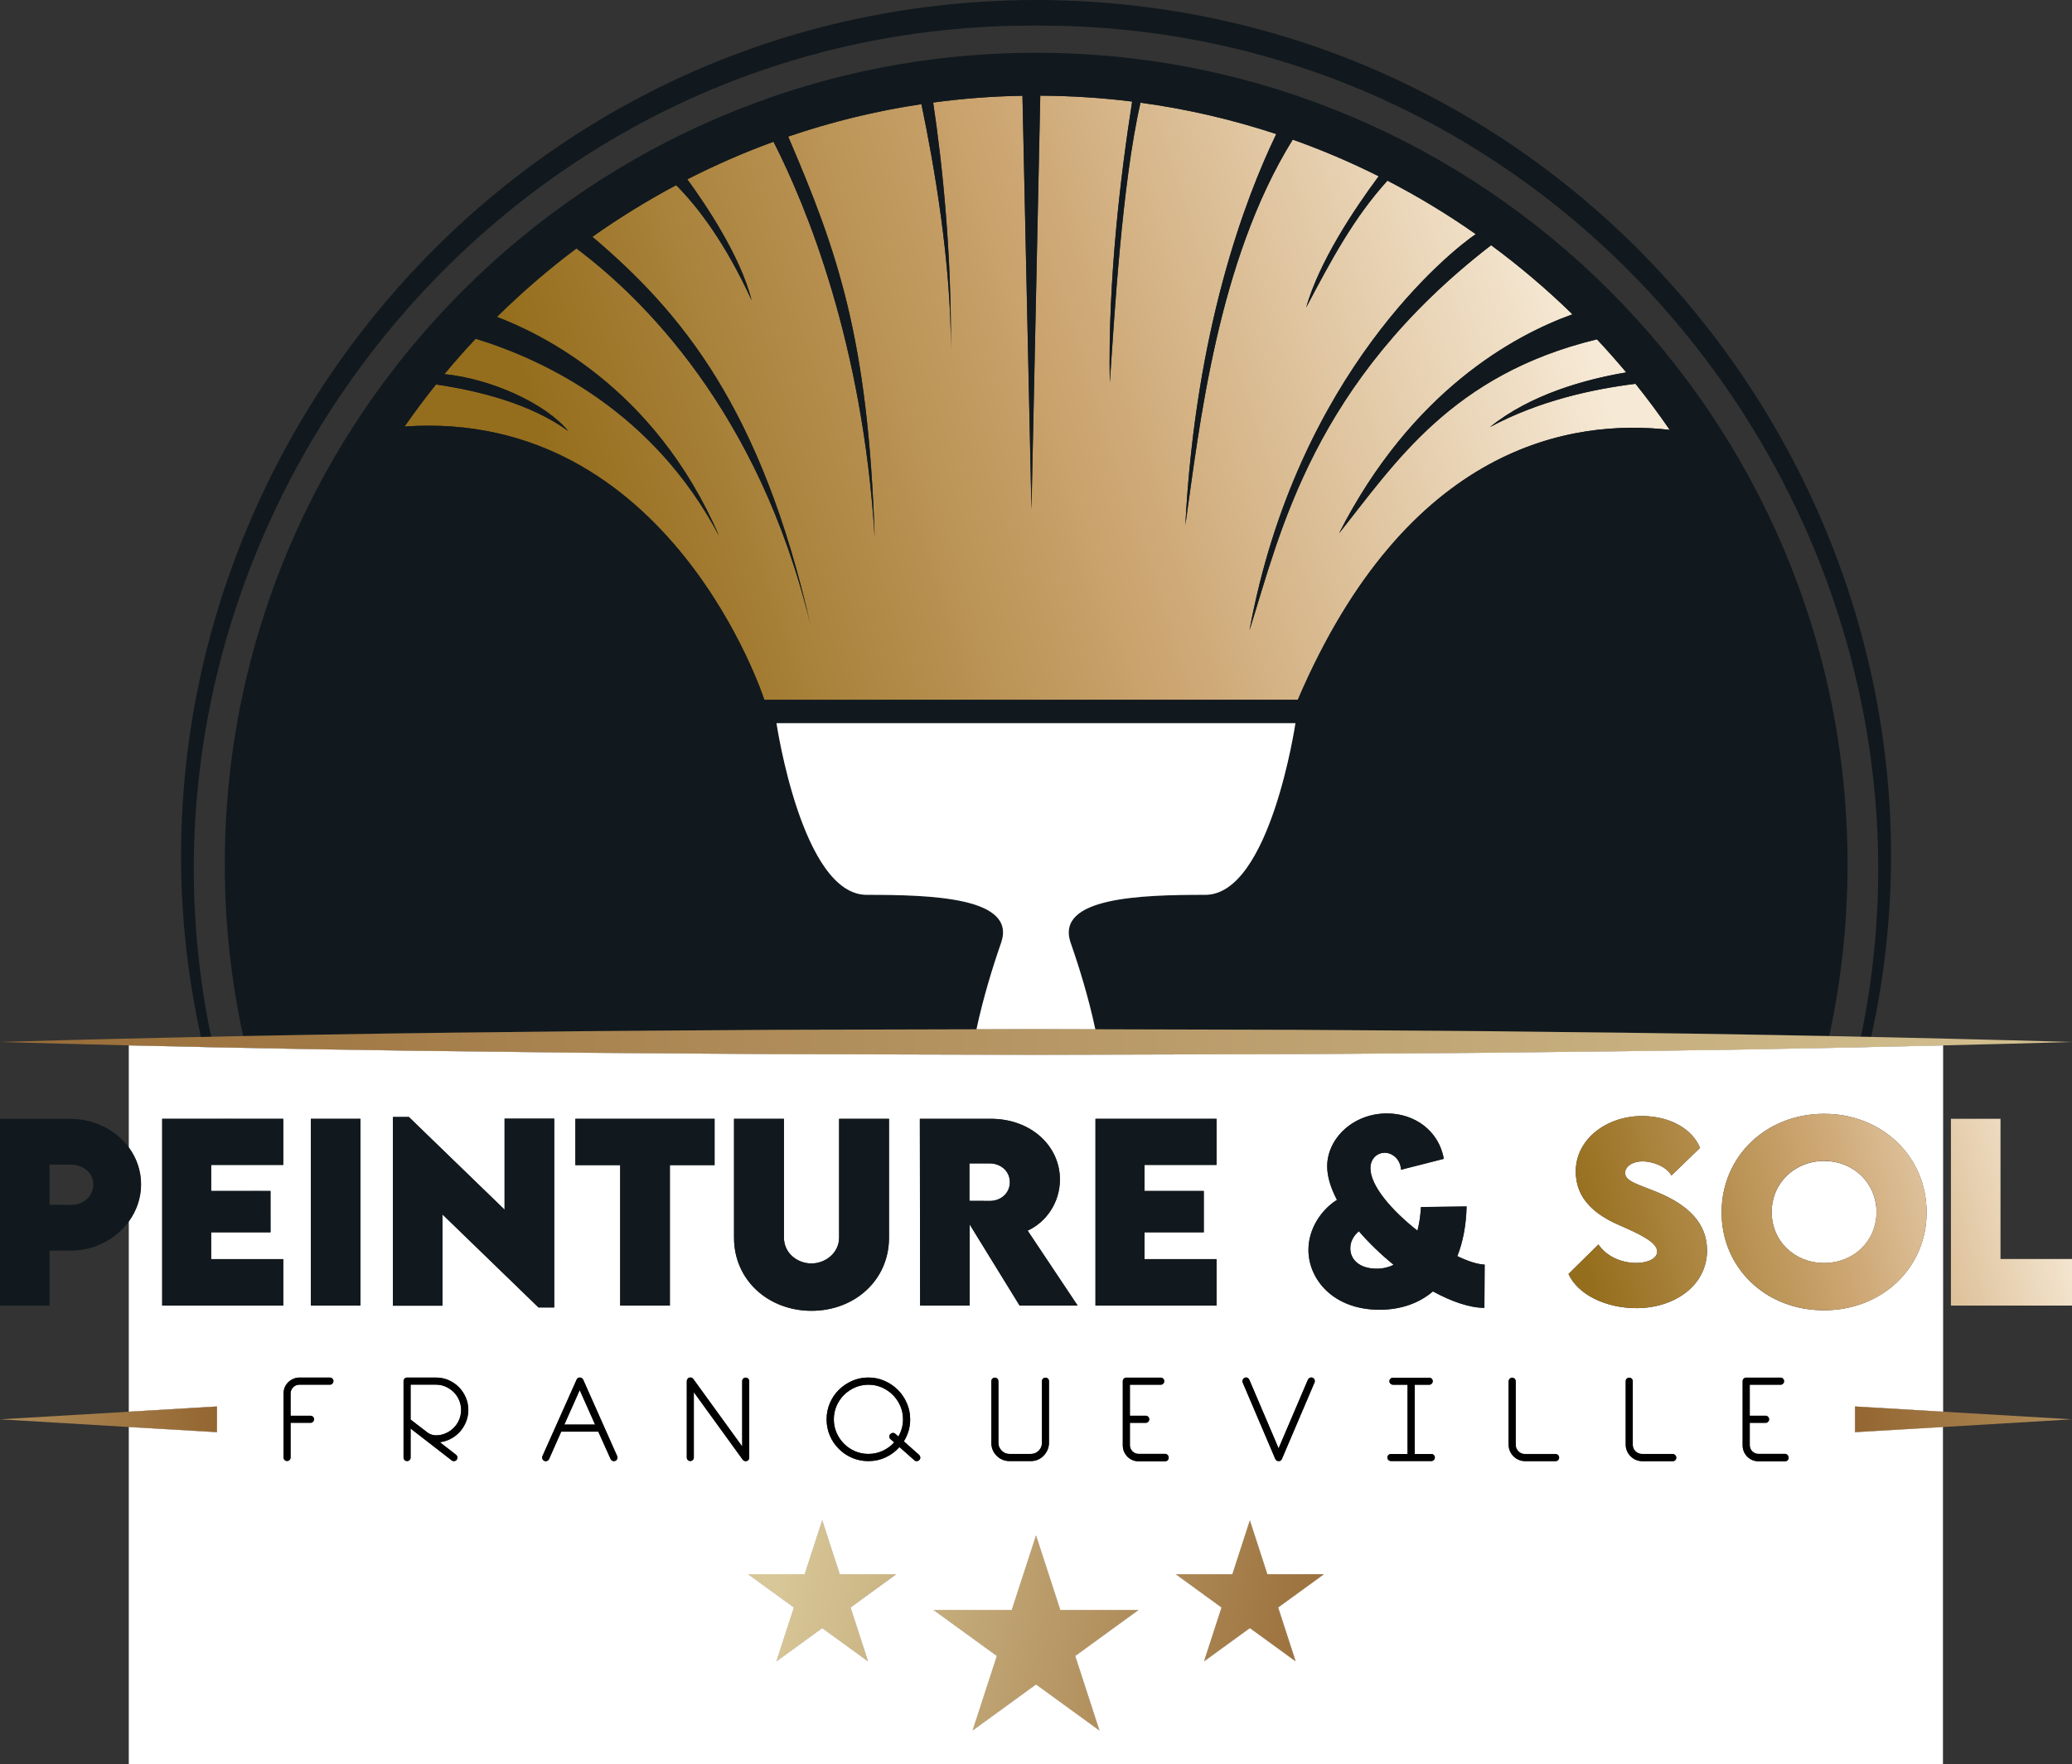 <svg xmlns="http://www.w3.org/2000/svg" xmlns:xlink="http://www.w3.org/1999/xlink" id="Calque_1" x="0px" y="0px" viewBox="0 0 241.97 205.98" style="enable-background:new 0 0 241.97 205.98;" xml:space="preserve"><rect x="0" y="0" width="241.97" height="205.98" fill="#333333" stroke="none"/><style type="text/css">	.st0{fill:#11191E;}	.st1{fill:none;}	.st2{fill:url(#SVGID_1_);}	.st3{fill:#FFFFFF;}	.st4{fill:url(#SVGID_00000008839024723634302830000015614845471491329420_);}	.st5{fill:url(#SVGID_00000171712752470102338110000010499085280624968589_);}	.st6{fill:url(#SVGID_00000142895890931203754890000001358956270081681331_);}	.st7{fill:url(#SVGID_00000109738814864466589520000013931936877773061505_);}	.st8{fill:url(#SVGID_00000078028834432397040540000014142117166060233396_);}	.st9{fill:url(#SVGID_00000009561327178951057620000013658262190216790914_);}	.st10{fill:url(#SVGID_00000111913616985165292200000018097316065930164638_);}	.st11{fill:url(#SVGID_00000041983223975776419760000008230786926386717856_);}	.st12{fill:url(#SVGID_00000018220341476210718020000000563775191462419390_);}</style><g>	<path class="st0" d="M120.99,199.54c-39.32,0.55-76.96-24.64-91.93-60.94C1.37,72.94,49.74,0.11,120.99,0   c71.25,0.09,119.63,72.95,91.93,138.6C197.95,174.9,160.3,200.1,120.99,199.54L120.99,199.54z M120.99,199.54   c39.13,0.33,76.75-24.85,91.06-61.3C238.3,74.04,190.37,2.69,120.99,2.99C51.6,2.67,3.66,74.04,29.93,138.23   C44.23,174.68,81.86,199.87,120.99,199.54L120.99,199.54z"></path>	<g>		<path class="st1" d="M8.24,135.98H5.79v4.69l2.45,0.01c1.56,0.01,2.65-1.04,2.65-2.38C10.89,136.98,9.78,135.98,8.24,135.98z"></path>		<path class="st0" d="M191,44.81c-4.96,0.62-11.2,1.95-16.99,5.05c4.72-3.81,11.13-5.57,15.91-6.38c-1.1-1.32-2.24-2.61-3.42-3.86    c-17.01,4.11-23.66,14.57-30.12,22.65c8.48-16.62,20.42-23.11,27.26-25.57c-2.97-2.9-6.15-5.6-9.5-8.07    c-20.84,16.09-24.6,33.52-28.22,44.97c5.58-30.18,23.68-44.4,26.37-46.22c0.02-0.01,0.04-0.03,0.06-0.04    c-3.29-2.3-6.74-4.39-10.32-6.25c-3.97,4.39-6.52,9.2-9.49,14.81c1.52-5.31,5.51-11.34,8.47-15.32    c-3.24-1.62-6.59-3.05-10.04-4.28c-8.81,14.19-10.91,33.57-12.54,45.02c1.18-22.75,6.96-38.07,10.62-45.67    c-5.1-1.68-10.4-2.92-15.86-3.66c-2.18,9.58-3.06,25.25-3.58,32.66c-0.25-11.97,1.32-24.6,2.61-32.79    c-3.52-0.44-7.1-0.67-10.73-0.69l-1.03,48.3l-1.05-48.29c-3.53,0.06-7.01,0.33-10.43,0.79c1.08,7.2,2.15,17.45,2.07,28.77    c0.02-10.15-1.97-21.55-3.44-28.58c-5.35,0.8-10.56,2.08-15.56,3.79c5.81,13.52,9.34,23.64,10.1,46.78    c-1.39-22.66-7.95-38.58-11.81-46.18c-3.46,1.26-6.82,2.73-10.07,4.39c2.13,2.91,6.18,8.9,7.51,14.12    c-3.04-6.62-6.19-10.81-8.81-13.44c-3.39,1.81-6.66,3.82-9.78,6.03c10.4,8.82,19.71,20.01,25.47,45.34    c-6.04-25.11-19.87-38.4-27.34-43.98c-3.27,2.45-6.37,5.12-9.28,7.99c4.8,1.85,18.35,8.04,25.92,25.55    c-7.58-14.32-20.04-20.42-28.41-23c-1.26,1.34-2.48,2.72-3.65,4.13c5.51,0.56,11.8,3.43,14.44,6.63    c-4.33-3.14-10.3-4.67-15.42-5.42c-1.28,1.59-2.5,3.23-3.67,4.91c31.04-2.16,42.01,31.91,42.01,31.91h62.3    c12.79-29.87,32.1-32.82,43.44-31.52C193.73,48.35,192.39,46.55,191,44.81z"></path>		<linearGradient id="SVGID_1_" gradientUnits="userSpaceOnUse" x1="68.2" y1="66.128" x2="181.975" y2="29.388">			<stop offset="0" style="stop-color:#956E1D"></stop>			<stop offset="0.511" style="stop-color:#CCA571"></stop>			<stop offset="1" style="stop-color:#F6E9D5"></stop>		</linearGradient>		<path class="st2" d="M191,44.81c-4.96,0.62-11.2,1.95-16.99,5.05c4.72-3.81,11.13-5.57,15.91-6.38c-1.1-1.32-2.24-2.61-3.42-3.86    c-17.01,4.11-23.66,14.57-30.12,22.65c8.48-16.62,20.42-23.11,27.26-25.57c-2.97-2.9-6.15-5.6-9.5-8.07    c-20.84,16.09-24.6,33.52-28.22,44.97c5.58-30.18,23.68-44.4,26.37-46.22c0.02-0.01,0.04-0.03,0.06-0.04    c-3.29-2.3-6.74-4.39-10.32-6.25c-3.97,4.39-6.52,9.2-9.49,14.81c1.52-5.31,5.51-11.34,8.47-15.32    c-3.24-1.62-6.59-3.05-10.04-4.28c-8.81,14.19-10.91,33.57-12.54,45.02c1.18-22.75,6.96-38.07,10.62-45.67    c-5.1-1.68-10.4-2.92-15.86-3.66c-2.18,9.58-3.06,25.25-3.58,32.66c-0.25-11.97,1.32-24.6,2.61-32.79    c-3.52-0.44-7.1-0.67-10.73-0.69l-1.03,48.3l-1.05-48.29c-3.53,0.06-7.01,0.33-10.43,0.79c1.08,7.2,2.15,17.45,2.07,28.77    c0.02-10.15-1.97-21.55-3.44-28.58c-5.35,0.8-10.56,2.08-15.56,3.79c5.81,13.52,9.34,23.64,10.1,46.78    c-1.39-22.66-7.95-38.58-11.81-46.18c-3.46,1.26-6.82,2.73-10.07,4.39c2.13,2.91,6.18,8.9,7.51,14.12    c-3.04-6.62-6.19-10.81-8.81-13.44c-3.39,1.81-6.66,3.82-9.78,6.03c10.4,8.82,19.71,20.01,25.47,45.34    c-6.04-25.11-19.87-38.4-27.34-43.98c-3.27,2.45-6.37,5.12-9.28,7.99c4.8,1.85,18.35,8.04,25.92,25.55    c-7.58-14.32-20.04-20.42-28.41-23c-1.26,1.34-2.48,2.72-3.65,4.13c5.51,0.56,11.8,3.43,14.44,6.63    c-4.33-3.14-10.3-4.67-15.42-5.42c-1.28,1.59-2.5,3.23-3.67,4.91c31.04-2.16,42.01,31.91,42.01,31.91h62.3    c12.79-29.87,32.1-32.82,43.44-31.52C193.73,48.35,192.39,46.55,191,44.81z"></path>		<path class="st0" d="M60.49,120.49c10.08-0.14,20.16-0.17,30.25-0.25l23.31-0.06c0.79-3.72,1.88-7.24,2.88-10.1    c1.85-5.3-8.13-5.6-15.7-5.6S90.69,84.44,90.69,84.44h60.6c0,0-2.96,20.04-10.53,20.04c-7.57,0-17.55,0.29-15.7,5.6    c1,2.87,2.08,6.39,2.88,10.1l23.31,0.06c10.08,0.08,20.16,0.11,30.25,0.25c10.71,0.1,21.41,0.27,32.12,0.48    c1.4-6.47,2.14-13.18,2.14-20.06c0-52.25-42.51-94.75-94.76-94.75c-52.25,0-94.75,42.51-94.75,94.75c0,6.88,0.74,13.6,2.15,20.07    C39.08,120.76,49.79,120.6,60.49,120.49z M151.56,81.71h-62.3c0,0-10.97-34.07-42.01-31.91c1.17-1.68,2.39-3.32,3.67-4.91    c5.11,0.75,11.09,2.29,15.42,5.42c-2.64-3.2-8.93-6.07-14.44-6.63c1.17-1.42,2.39-2.79,3.65-4.13c8.37,2.57,20.84,8.67,28.41,23    C76.38,45.03,62.83,38.84,58.03,37c2.91-2.86,6-5.54,9.28-7.99c7.47,5.58,21.3,18.87,27.34,43.98    c-5.76-25.33-15.07-36.52-25.47-45.34c3.12-2.21,6.39-4.23,9.78-6.03c2.62,2.63,5.76,6.81,8.81,13.44    c-1.33-5.21-5.38-11.21-7.51-14.12c3.25-1.66,6.61-3.13,10.07-4.39c3.86,7.59,10.42,23.52,11.81,46.18    c-0.76-23.13-4.29-33.26-10.1-46.78c5-1.71,10.2-2.99,15.56-3.79c1.47,7.03,3.46,18.43,3.44,28.58    c0.08-11.32-0.99-21.56-2.07-28.77c3.42-0.46,6.9-0.73,10.43-0.79l1.05,48.29l1.03-48.3c3.63,0.02,7.21,0.25,10.73,0.69    c-1.29,8.19-2.85,20.82-2.61,32.79c0.51-7.41,1.39-23.08,3.58-32.66c5.46,0.74,10.76,1.98,15.86,3.66    c-3.67,7.61-9.44,22.93-10.62,45.67c1.63-11.44,3.73-30.83,12.54-45.02c3.45,1.22,6.8,2.65,10.04,4.28    c-2.96,3.98-6.95,10.01-8.47,15.32c2.97-5.61,5.53-10.42,9.49-14.81c3.59,1.85,7.04,3.94,10.32,6.25    c-0.02,0.01-0.04,0.03-0.06,0.04c-2.68,1.81-20.79,16.04-26.37,46.22c3.62-11.45,7.38-28.88,28.22-44.97    c3.35,2.47,6.53,5.17,9.5,8.07c-6.84,2.46-18.78,8.95-27.26,25.57c6.46-8.08,13.11-18.55,30.12-22.65    c1.17,1.25,2.31,2.54,3.42,3.86c-4.78,0.81-11.18,2.56-15.91,6.38c5.79-3.1,12.03-4.43,16.99-5.05c1.4,1.74,2.73,3.54,4,5.38    C183.66,48.89,164.35,51.84,151.56,81.71z"></path>		<path class="st3" d="M140.75,104.48c7.57,0,10.53-20.04,10.53-20.04h-60.6c0,0,2.96,20.04,10.53,20.04s17.55,0.29,15.7,5.6    c-1,2.87-2.08,6.39-2.88,10.1l6.94-0.02l6.94,0.02c-0.79-3.72-1.88-7.23-2.88-10.1C123.2,104.77,133.18,104.48,140.75,104.48z"></path>		<path class="st3" d="M52.99,166.71c0.27-0.27,0.48-0.58,0.63-0.94c0.15-0.36,0.23-0.74,0.23-1.14s-0.08-0.78-0.23-1.14    c-0.15-0.36-0.36-0.67-0.63-0.94c-0.27-0.27-0.58-0.48-0.94-0.64c-0.36-0.16-0.74-0.24-1.14-0.24h-2.96v4.08l1.97,1.51    c0.13,0.11,0.29,0.19,0.46,0.24c0.17,0.06,0.35,0.09,0.53,0.09c0.4,0,0.78-0.08,1.14-0.24C52.41,167.19,52.73,166.98,52.99,166.71    z"></path>		<path class="st3" d="M216.63,164.22l10.29,0.61v-42.77c-15.15,0.37-30.29,0.62-45.44,0.77c-10.08,0.14-20.16,0.17-30.25,0.25    l-30.25,0.08l-30.25-0.08c-10.08-0.08-20.16-0.11-30.25-0.25c-15.15-0.15-30.29-0.4-45.44-0.77v11.93    c0.89,1.22,1.42,2.69,1.42,4.29c0,1.59-0.52,3.08-1.42,4.32v22.23l10.29-0.61v3l-10.29-0.61v39.36h211.86v-39.36l-10.29,0.61    V164.22z M189.15,143.07c-2.76-1.19-5.13-3-5.13-6.29c0-3.77,3.59-6.47,7.73-6.47c3.33,0,5.93,1.57,6.78,3.72l-3.34,3.22    c-0.65-1.15-2.33-1.65-3.37-1.65c-1.19,0-2.04,0.61-2.04,1.35c0,1,1.54,1.33,3.9,2.31c3.41,1.43,5.67,3.52,5.67,6.74    c0,4.15-3.87,6.74-8.24,6.74c-3.59,0-6.85-1.58-7.94-3.99l3.5-3.44c0.91,1.34,2.6,2.15,4.42,2.15c1.23,0,2.44-0.45,2.44-1.34    C193.52,145,191.29,144.01,189.15,143.07z M176.18,161.26c0-0.12,0.04-0.21,0.12-0.29c0.08-0.08,0.18-0.12,0.29-0.12    c0.12,0,0.21,0.04,0.29,0.12c0.08,0.08,0.12,0.18,0.12,0.29v7.4c0,0.31,0.11,0.57,0.32,0.78c0.21,0.22,0.48,0.32,0.78,0.32h3.56    c0.12,0,0.21,0.04,0.29,0.12c0.08,0.08,0.12,0.18,0.12,0.29c0,0.11-0.04,0.21-0.12,0.29c-0.08,0.08-0.18,0.12-0.29,0.12h-3.56    c-0.27,0-0.52-0.05-0.75-0.15c-0.23-0.1-0.44-0.24-0.62-0.42c-0.18-0.18-0.32-0.38-0.42-0.62c-0.1-0.24-0.15-0.49-0.15-0.75    V161.26z M162.69,161.68c-0.12,0-0.22-0.04-0.3-0.12c-0.09-0.08-0.13-0.18-0.13-0.29c0-0.12,0.04-0.21,0.13-0.29    s0.19-0.12,0.3-0.12h4.22c0.12,0,0.21,0.04,0.29,0.12c0.08,0.08,0.12,0.18,0.12,0.29c0,0.11-0.04,0.21-0.12,0.29    c-0.08,0.08-0.18,0.12-0.29,0.12h-1.69v8.09h1.94c0.11,0,0.21,0.04,0.29,0.12c0.08,0.08,0.12,0.18,0.12,0.29    c0,0.11-0.04,0.21-0.12,0.29c-0.08,0.08-0.18,0.12-0.29,0.12h-4.72c-0.11,0-0.21-0.04-0.29-0.12c-0.08-0.08-0.12-0.18-0.12-0.29    c0-0.12,0.04-0.21,0.12-0.29c0.08-0.08,0.18-0.12,0.29-0.12h1.95v-8.09H162.69z M156.13,140.09c-0.72-1.37-1.14-2.71-1.14-3.91    c0-3.23,3-6.18,6.98-6.18c3.23,0,6.06,2.02,6.64,5.3l-4.99,1.27c-0.11-1.33-1.1-1.98-1.92-1.98c-0.8,0-1.66,0.61-1.66,1.81    c0,2.07,2.52,4.95,5.49,7.29c0.23-0.88,0.35-1.81,0.41-2.76l5.33-0.07c-0.05,2.22-0.43,4.15-1.08,5.8    c1.24,0.6,2.35,0.96,3.19,0.99l-0.03,5.05c-1.7,0-3.83-0.73-6.01-1.92c-1.65,1.39-3.76,2.14-6.25,2.14c-5.4,0-8.29-3.56-8.29-6.99    C152.8,143.46,154.3,141.25,156.13,140.09z M145.12,161.11c0.05-0.11,0.12-0.19,0.23-0.24c0.1-0.05,0.21-0.05,0.31,0    c0.11,0.05,0.18,0.12,0.23,0.23l3.42,8.01l3.42-8.01c0.05-0.1,0.13-0.18,0.24-0.23c0.11-0.05,0.22-0.05,0.32,0    c0.11,0.05,0.18,0.13,0.22,0.24c0.04,0.11,0.04,0.22-0.01,0.32l-3.8,8.91c-0.07,0.17-0.2,0.26-0.39,0.26    c-0.18,0-0.31-0.09-0.39-0.26l-3.8-8.91C145.07,161.33,145.07,161.22,145.12,161.11z M142.07,130.63v5.38h-8.42v3.04h6.93v4.83    h-6.93v3.13h8.42v5.43h-14.14v-21.81H142.07z M136.36,170.48c-0.08,0.08-0.18,0.12-0.31,0.12h-3.07c-0.26,0-0.5-0.05-0.73-0.14    c-0.22-0.1-0.42-0.23-0.59-0.4c-0.17-0.17-0.31-0.37-0.4-0.6c-0.1-0.23-0.14-0.47-0.14-0.73v-7.48c0-0.12,0.04-0.21,0.12-0.29    c0.08-0.08,0.18-0.12,0.29-0.12h4.02c0.12,0,0.21,0.04,0.29,0.12c0.08,0.08,0.12,0.18,0.12,0.29c0,0.11-0.04,0.21-0.12,0.29    c-0.08,0.08-0.18,0.12-0.29,0.12h-3.6v3.63h1.85c0.12,0,0.21,0.04,0.29,0.12c0.08,0.08,0.12,0.18,0.12,0.29    c0,0.11-0.04,0.21-0.12,0.29c-0.08,0.08-0.18,0.12-0.29,0.12h-1.85v2.6c0,0.29,0.1,0.53,0.3,0.73c0.2,0.2,0.44,0.3,0.73,0.3h3.07    c0.13,0,0.23,0.04,0.31,0.12c0.08,0.08,0.12,0.18,0.12,0.29C136.48,170.3,136.44,170.4,136.36,170.48z M115.7,130.63    c4.71,0,8.08,3.18,8.08,7.09c0,2.72-1.64,4.99-3.77,5.97l5.84,8.75h-6.78l-5.83-9.47v9.47h-5.79l-0.03-21.81H115.7z     M116.98,169.39c0.25,0.25,0.56,0.38,0.92,0.38h2.47c0.36,0,0.67-0.13,0.93-0.38c0.25-0.25,0.38-0.56,0.38-0.92v-7.2    c0-0.12,0.04-0.21,0.12-0.29c0.08-0.08,0.18-0.12,0.29-0.12c0.11,0,0.21,0.04,0.29,0.12c0.08,0.08,0.12,0.18,0.12,0.29v7.2    c0,0.3-0.06,0.57-0.17,0.83c-0.12,0.26-0.27,0.49-0.46,0.68c-0.19,0.2-0.42,0.35-0.67,0.46c-0.26,0.11-0.54,0.16-0.83,0.16h-2.47    c-0.3,0-0.57-0.05-0.83-0.16c-0.26-0.11-0.49-0.26-0.68-0.46c-0.2-0.2-0.35-0.42-0.46-0.68c-0.11-0.26-0.16-0.54-0.16-0.83v-7.2    c0-0.12,0.04-0.21,0.12-0.29s0.18-0.12,0.29-0.12c0.12,0,0.21,0.04,0.29,0.12c0.08,0.08,0.12,0.18,0.12,0.29v7.2    C116.59,168.83,116.72,169.14,116.98,169.39z M105.9,163.83c0.26,0.59,0.39,1.22,0.39,1.89c0,0.48-0.06,0.93-0.19,1.36    c-0.13,0.43-0.31,0.83-0.55,1.21l1.78,1.58c0.09,0.08,0.13,0.17,0.14,0.29c0.01,0.12-0.02,0.22-0.1,0.3    c-0.09,0.1-0.19,0.14-0.32,0.14c-0.12,0-0.21-0.03-0.27-0.1l-1.74-1.54c-0.45,0.51-0.99,0.91-1.61,1.2    c-0.62,0.29-1.3,0.44-2.02,0.44c-0.68,0-1.31-0.13-1.9-0.38c-0.59-0.25-1.1-0.6-1.55-1.05c-0.45-0.44-0.79-0.96-1.05-1.55    c-0.25-0.59-0.38-1.22-0.38-1.9c0-0.67,0.13-1.3,0.38-1.89c0.25-0.59,0.6-1.11,1.05-1.55c0.44-0.44,0.96-0.79,1.55-1.05    c0.59-0.26,1.22-0.39,1.9-0.39c0.67,0,1.3,0.13,1.89,0.39c0.59,0.26,1.11,0.61,1.55,1.05C105.3,162.72,105.65,163.24,105.9,163.83    z M85.72,130.63h5.83v13.87c0,1.81,1.56,3.02,3.21,3.02c1.64,0,3.23-1.23,3.23-3.02v-13.87h5.83v13.88c0,5.01-4.06,8.54-9.05,8.54    s-9.05-3.53-9.05-8.54V130.63z M63.88,170.58c-0.11,0.04-0.22,0.04-0.32-0.01c-0.11-0.05-0.18-0.13-0.22-0.24    c-0.04-0.11-0.04-0.22,0.01-0.32l3.99-8.93c0.07-0.16,0.19-0.24,0.37-0.24c0.17,0,0.3,0.08,0.39,0.24l3.97,8.93    c0.05,0.11,0.05,0.21,0.01,0.32c-0.04,0.11-0.12,0.19-0.22,0.24c-0.06,0.02-0.11,0.03-0.16,0.03c-0.18,0-0.31-0.08-0.39-0.24    l-1.44-3.2h-4.33l-1.42,3.2C64.07,170.46,63.99,170.54,63.88,170.58z M87.08,170.6c-0.14,0-0.26-0.06-0.34-0.17l-5.71-7.88v7.63    c0,0.11-0.04,0.21-0.12,0.29c-0.08,0.08-0.18,0.12-0.29,0.12c-0.12,0-0.21-0.04-0.29-0.12c-0.08-0.08-0.12-0.18-0.12-0.29v-8.93    c0-0.09,0.03-0.17,0.08-0.24c0.05-0.08,0.12-0.13,0.21-0.16c0.19-0.05,0.35,0.01,0.47,0.16l5.71,7.88v-7.63    c0-0.12,0.04-0.21,0.12-0.29c0.08-0.08,0.18-0.12,0.29-0.12c0.11,0,0.21,0.04,0.29,0.12c0.08,0.08,0.12,0.18,0.12,0.29v8.93    c0,0.2-0.1,0.34-0.29,0.4C87.18,170.6,87.13,170.6,87.08,170.6z M67.19,130.63h16.26v5.41h-5.22v16.4h-5.8v-16.4h-5.24V130.63z     M47.75,130.42l11.18,10.82v-10.63h5.8v22.05h-1.84l-11.22-10.86v10.66h-5.79v-22.04H47.75z M36.3,130.63h5.79v21.81H36.3V130.63z     M33.08,152.44H18.94v-21.81h14.14v5.38h-8.42v3.04h6.93v4.83h-6.93v3.13h8.42V152.44z M38.82,161.56    c-0.08,0.08-0.18,0.12-0.29,0.12h-3.56c-0.29,0-0.53,0.1-0.73,0.31c-0.2,0.21-0.3,0.45-0.3,0.72v2.6h2.33    c0.11,0,0.21,0.04,0.29,0.12c0.08,0.08,0.12,0.18,0.12,0.29c0,0.11-0.04,0.21-0.12,0.29c-0.08,0.08-0.18,0.12-0.29,0.12h-2.33    v4.05c0,0.11-0.04,0.21-0.12,0.29c-0.08,0.08-0.18,0.12-0.29,0.12c-0.11,0-0.21-0.04-0.29-0.12c-0.08-0.08-0.12-0.18-0.12-0.29    v-4.46v-3.01c0-0.26,0.05-0.5,0.14-0.72c0.1-0.22,0.23-0.42,0.4-0.59c0.17-0.17,0.37-0.3,0.6-0.4c0.22-0.1,0.47-0.15,0.72-0.15    h3.56c0.12,0,0.21,0.04,0.29,0.12s0.12,0.18,0.12,0.29C38.94,161.38,38.9,161.47,38.82,161.56z M53.34,170.45    c-0.09,0.1-0.2,0.16-0.34,0.16c-0.1,0-0.18-0.03-0.24-0.09l-4.8-3.72v3.39c0,0.11-0.04,0.21-0.12,0.29    c-0.08,0.08-0.18,0.12-0.29,0.12c-0.12,0-0.21-0.04-0.29-0.12c-0.08-0.08-0.12-0.18-0.12-0.29v-8.93c0-0.12,0.04-0.21,0.12-0.29    c0.08-0.08,0.18-0.12,0.29-0.12h3.37c0.52,0,1,0.1,1.46,0.29c0.46,0.2,0.86,0.47,1.2,0.81c0.34,0.34,0.62,0.75,0.82,1.21    c0.2,0.46,0.3,0.95,0.3,1.48c0,0.48-0.09,0.93-0.26,1.36c-0.17,0.43-0.41,0.81-0.7,1.15c-0.3,0.34-0.65,0.61-1.05,0.83    c-0.41,0.22-0.84,0.36-1.31,0.42l1.89,1.46c0.09,0.08,0.15,0.17,0.16,0.28C53.44,170.25,53.41,170.35,53.34,170.45z M96.02,190.09    l-5.34,3.88l2.04-6.28l-5.34-3.88h6.6l2.04-6.28l2.04,6.28h6.6l-5.34,3.88l2.04,6.28L96.02,190.09z M120.99,196.67l-7.4,5.37    l2.83-8.69l-7.4-5.37h9.14l2.83-8.69l2.83,8.69h9.14l-7.4,5.37l2.83,8.69L120.99,196.67z M145.96,190.09l-5.34,3.88l2.04-6.28    l-5.34-3.88h6.6l2.04-6.28l2.04,6.28h6.6l-5.34,3.88l2.04,6.28L145.96,190.09z M195.63,170.48c-0.08,0.08-0.18,0.12-0.29,0.12    h-3.56c-0.27,0-0.52-0.05-0.75-0.15c-0.23-0.1-0.44-0.24-0.62-0.42c-0.18-0.18-0.32-0.38-0.42-0.62c-0.1-0.24-0.15-0.49-0.15-0.75    v-7.4c0-0.12,0.04-0.21,0.12-0.29s0.18-0.12,0.29-0.12c0.12,0,0.21,0.04,0.29,0.12c0.08,0.08,0.12,0.18,0.12,0.29v7.4    c0,0.31,0.11,0.57,0.32,0.78c0.21,0.22,0.48,0.32,0.78,0.32h3.56c0.12,0,0.21,0.04,0.29,0.12c0.08,0.08,0.12,0.18,0.12,0.29    C195.75,170.3,195.71,170.4,195.63,170.48z M208.75,170.48c-0.08,0.08-0.18,0.12-0.31,0.12h-3.07c-0.26,0-0.5-0.05-0.73-0.14    c-0.22-0.1-0.42-0.23-0.6-0.4c-0.17-0.17-0.31-0.37-0.4-0.6c-0.1-0.23-0.14-0.47-0.14-0.73v-7.48c0-0.12,0.04-0.21,0.12-0.29    c0.08-0.08,0.18-0.12,0.29-0.12h4.02c0.12,0,0.21,0.04,0.29,0.12c0.08,0.08,0.12,0.18,0.12,0.29c0,0.11-0.04,0.21-0.12,0.29    c-0.08,0.08-0.18,0.12-0.29,0.12h-3.6v3.63h1.85c0.12,0,0.21,0.04,0.29,0.12c0.08,0.08,0.12,0.18,0.12,0.29    c0,0.11-0.04,0.21-0.12,0.29c-0.08,0.08-0.18,0.12-0.29,0.12h-1.85v2.6c0,0.29,0.1,0.53,0.3,0.73c0.2,0.2,0.44,0.3,0.73,0.3h3.07    c0.12,0,0.23,0.04,0.31,0.12c0.08,0.08,0.12,0.18,0.12,0.29C208.87,170.3,208.83,170.4,208.75,170.48z M201.05,141.56    c0-6.55,5.2-11.51,11.97-11.51s11.97,4.97,11.97,11.51c0,6.49-5.2,11.43-11.99,11.43C206.23,153,201.05,148.06,201.05,141.56z"></path>		<path class="st3" d="M213.02,135.56c-3.46,0-6.12,2.6-6.12,5.97c0,3.36,2.65,5.94,6.12,5.94s6.12-2.58,6.12-5.94    C219.13,138.15,216.48,135.56,213.02,135.56z"></path>		<polygon class="st3" points="67.7,162.31 65.91,166.33 69.5,166.33   "></polygon>		<path class="st3" d="M113.21,140.21l2.37,0.01c1.23,0.01,2.35-0.85,2.35-2.19c0-1.35-1.14-2.19-2.35-2.19h-2.37V140.21z"></path>		<path class="st3" d="M160.76,148.13c0.76,0,1.42-0.16,1.99-0.45c-1.47-1.2-2.87-2.54-4.06-3.92c-0.64,0.54-1,1.24-1,1.99    C157.68,147.14,158.85,148.13,160.76,148.13z"></path>		<path class="st3" d="M101.41,161.68c-0.56,0-1.08,0.11-1.57,0.32c-0.49,0.22-0.92,0.51-1.28,0.87c-0.36,0.36-0.65,0.79-0.87,1.28    c-0.22,0.49-0.32,1.02-0.32,1.57c0,0.56,0.11,1.08,0.32,1.57c0.21,0.49,0.5,0.92,0.87,1.28c0.36,0.36,0.79,0.65,1.28,0.87    c0.49,0.22,1.02,0.32,1.57,0.32c0.6,0,1.16-0.12,1.68-0.37c0.52-0.24,0.96-0.57,1.33-0.98l-0.43-0.37    c-0.09-0.08-0.13-0.17-0.14-0.29c-0.01-0.11,0.03-0.21,0.11-0.3c0.08-0.09,0.17-0.13,0.29-0.14c0.11-0.01,0.22,0.02,0.3,0.1    l0.36,0.32c0.17-0.3,0.31-0.62,0.4-0.96c0.1-0.34,0.14-0.69,0.14-1.05c0-0.56-0.11-1.08-0.32-1.57c-0.22-0.49-0.51-0.92-0.87-1.28    s-0.79-0.65-1.28-0.87C102.49,161.78,101.97,161.68,101.41,161.68z"></path>		<path class="st0" d="M113.75,121.64c0.09-0.49,0.2-0.97,0.3-1.46l-23.31,0.06c-10.08,0.08-20.16,0.11-30.25,0.25    c-10.71,0.1-21.41,0.27-32.12,0.48c0.05,0.22,0.1,0.44,0.14,0.66H113.75z"></path>		<path class="st0" d="M181.48,120.49c-10.08-0.14-20.16-0.17-30.25-0.25l-23.31-0.06c0.1,0.48,0.21,0.97,0.3,1.46h85.23    c0.05-0.22,0.1-0.45,0.15-0.67C202.89,120.76,192.19,120.59,181.48,120.49z"></path>		<path class="st3" d="M60.49,122.83c10.08,0.14,20.16,0.17,30.25,0.25l30.25,0.08l30.25-0.08c10.08-0.08,20.16-0.11,30.25-0.25    c15.15-0.15,30.29-0.4,45.44-0.77v-0.42h-13.46h-85.23c-0.09-0.49-0.2-0.97-0.3-1.46l-6.94-0.02l-6.94,0.02    c-0.1,0.48-0.21,0.97-0.3,1.46H28.52H15.06v0.42C30.2,122.42,45.35,122.68,60.49,122.83z"></path>					<linearGradient id="SVGID_00000168813944817705583590000001278600447672924560_" gradientUnits="userSpaceOnUse" x1="-17.198" y1="121.66" x2="259.17" y2="121.66">			<stop offset="0" style="stop-color:#946631"></stop>			<stop offset="1" style="stop-color:#D8C798"></stop>		</linearGradient>		<path style="fill:url(#SVGID_00000168813944817705583590000001278600447672924560_);" d="M213.6,120.97    c-10.71-0.21-21.41-0.38-32.12-0.48c-10.08-0.14-20.16-0.17-30.25-0.25l-23.31-0.06l-6.94-0.02l-6.94,0.02l-23.31,0.06    c-10.08,0.08-20.16,0.11-30.25,0.25c-10.71,0.1-21.41,0.27-32.12,0.48c-9.46,0.19-18.92,0.41-28.38,0.69    c5.02,0.14,10.04,0.28,15.06,0.4c15.15,0.36,30.29,0.62,45.44,0.77c10.08,0.14,20.16,0.17,30.25,0.25l30.25,0.08l30.25-0.08    c10.08-0.08,20.16-0.11,30.25-0.25c15.15-0.15,30.29-0.4,45.44-0.77c5.02-0.12,10.04-0.25,15.06-0.4    C232.51,121.39,223.06,121.16,213.6,120.97z"></path>		<polygon class="st3" points="216.63,164.22 216.63,167.22 226.92,166.62 226.92,164.83   "></polygon>					<linearGradient id="SVGID_00000141417657578608147610000018099144053428015752_" gradientUnits="userSpaceOnUse" x1="216.628" y1="165.725" x2="279.069" y2="165.725">			<stop offset="0" style="stop-color:#946631"></stop>			<stop offset="1" style="stop-color:#D8C798"></stop>		</linearGradient>		<polygon style="fill:url(#SVGID_00000141417657578608147610000018099144053428015752_);" points="226.92,164.83 216.63,164.22     216.63,167.22 226.92,166.62 241.97,165.72   "></polygon>		<polygon class="st3" points="25.34,164.22 15.06,164.83 15.06,166.62 25.34,167.22   "></polygon>					<linearGradient id="SVGID_00000176015282560782874090000017741927172250947761_" gradientUnits="userSpaceOnUse" x1="25.345" y1="165.725" x2="-37.096" y2="165.725">			<stop offset="0" style="stop-color:#946631"></stop>			<stop offset="1" style="stop-color:#D8C798"></stop>		</linearGradient>		<polygon style="fill:url(#SVGID_00000176015282560782874090000017741927172250947761_);" points="15.06,164.83 0,165.72     15.06,166.62 25.34,167.22 25.34,164.22   "></polygon>		<polygon class="st3" points="149.26,187.69 154.6,183.81 148,183.81 145.96,177.53 143.92,183.81 137.31,183.81 142.65,187.69     140.61,193.97 145.96,190.09 151.3,193.97   "></polygon>					<linearGradient id="SVGID_00000113349347543945783160000015956976401020863928_" gradientUnits="userSpaceOnUse" x1="329.517" y1="54.074" x2="398.628" y2="41.185" gradientTransform="matrix(-1 0 0 1 490.777 135.027)">			<stop offset="0" style="stop-color:#946631"></stop>			<stop offset="1" style="stop-color:#D8C798"></stop>		</linearGradient>		<polygon style="fill:url(#SVGID_00000113349347543945783160000015956976401020863928_);" points="149.26,187.69 154.6,183.81     148,183.81 145.96,177.53 143.92,183.81 137.31,183.81 142.65,187.69 140.61,193.97 145.96,190.09 151.3,193.97   "></polygon>		<polygon class="st3" points="125.56,193.35 132.95,187.98 123.81,187.98 120.99,179.28 118.16,187.98 109.02,187.98     116.42,193.35 113.59,202.05 120.99,196.67 128.38,202.05   "></polygon>					<linearGradient id="SVGID_00000165944975895052186200000007217568002822991268_" gradientUnits="userSpaceOnUse" x1="331.467" y1="63.473" x2="400.578" y2="50.584" gradientTransform="matrix(-1 0 0 1 490.777 135.027)">			<stop offset="0" style="stop-color:#946631"></stop>			<stop offset="1" style="stop-color:#D8C798"></stop>		</linearGradient>		<polygon style="fill:url(#SVGID_00000165944975895052186200000007217568002822991268_);" points="125.56,193.35 132.95,187.98     123.81,187.98 120.99,179.28 118.16,187.98 109.02,187.98 116.42,193.35 113.59,202.05 120.99,196.67 128.38,202.05   "></polygon>		<polygon class="st3" points="99.32,187.69 104.66,183.81 98.06,183.81 96.02,177.53 93.98,183.81 87.37,183.81 92.72,187.69     90.67,193.97 96.02,190.09 101.36,193.97   "></polygon>					<linearGradient id="SVGID_00000047061092528550609650000003449677959761326504_" gradientUnits="userSpaceOnUse" x1="331.196" y1="63.075" x2="400.307" y2="50.186" gradientTransform="matrix(-1 0 0 1 490.777 135.027)">			<stop offset="0" style="stop-color:#946631"></stop>			<stop offset="1" style="stop-color:#D8C798"></stop>		</linearGradient>		<polygon style="fill:url(#SVGID_00000047061092528550609650000003449677959761326504_);" points="99.32,187.69 104.66,183.81     98.06,183.81 96.02,177.53 93.98,183.81 87.37,183.81 92.72,187.69 90.67,193.97 96.02,190.09 101.36,193.97   "></polygon>		<path d="M38.53,160.84h-3.56c-0.26,0-0.5,0.05-0.72,0.15c-0.23,0.1-0.42,0.23-0.6,0.4c-0.17,0.17-0.31,0.36-0.4,0.59    c-0.09,0.23-0.14,0.47-0.14,0.72v3.01v4.46c0,0.11,0.04,0.21,0.12,0.29c0.08,0.08,0.18,0.12,0.29,0.12c0.12,0,0.21-0.04,0.29-0.12    c0.08-0.08,0.12-0.18,0.12-0.29v-4.05h2.33c0.11,0,0.21-0.04,0.29-0.12c0.08-0.08,0.12-0.18,0.12-0.29c0-0.12-0.04-0.21-0.12-0.29    c-0.08-0.08-0.18-0.12-0.29-0.12h-2.33v-2.6c0-0.28,0.1-0.52,0.3-0.72c0.2-0.21,0.45-0.31,0.73-0.31h3.56    c0.12,0,0.21-0.04,0.29-0.12c0.08-0.08,0.12-0.18,0.12-0.29c0-0.12-0.04-0.21-0.12-0.29S38.64,160.84,38.53,160.84z"></path>		<path d="M51.36,168.39c0.47-0.06,0.9-0.2,1.31-0.42c0.41-0.22,0.76-0.5,1.05-0.83c0.3-0.34,0.53-0.72,0.7-1.15    c0.17-0.43,0.26-0.89,0.26-1.36c0-0.53-0.1-1.02-0.3-1.48c-0.2-0.46-0.47-0.86-0.82-1.21c-0.34-0.34-0.74-0.61-1.2-0.81    c-0.46-0.2-0.95-0.29-1.46-0.29h-3.37c-0.11,0-0.21,0.04-0.29,0.12c-0.08,0.08-0.12,0.18-0.12,0.29v8.93    c0,0.11,0.04,0.21,0.12,0.29c0.08,0.08,0.18,0.12,0.29,0.12c0.11,0,0.21-0.04,0.29-0.12c0.08-0.08,0.12-0.18,0.12-0.29v-3.39    l4.8,3.72c0.07,0.06,0.15,0.09,0.24,0.09c0.14,0,0.26-0.05,0.34-0.16c0.07-0.1,0.09-0.2,0.08-0.31c-0.01-0.11-0.07-0.2-0.16-0.28    L51.36,168.39z M50.38,167.5c-0.17-0.06-0.33-0.14-0.46-0.24l-1.97-1.51v-4.08h2.96c0.4,0,0.78,0.08,1.14,0.24    c0.36,0.16,0.67,0.37,0.94,0.64c0.27,0.27,0.48,0.58,0.63,0.94c0.15,0.36,0.23,0.74,0.23,1.14s-0.08,0.78-0.23,1.14    c-0.15,0.36-0.36,0.67-0.63,0.94c-0.27,0.27-0.58,0.48-0.94,0.64c-0.36,0.16-0.74,0.24-1.14,0.24    C50.73,167.59,50.55,167.56,50.38,167.5z"></path>		<path d="M65.54,167.16h4.33l1.44,3.2c0.08,0.16,0.2,0.24,0.39,0.24c0.05,0,0.1-0.01,0.16-0.03c0.11-0.05,0.18-0.13,0.22-0.24    c0.04-0.11,0.04-0.22-0.01-0.32l-3.97-8.93c-0.09-0.16-0.22-0.24-0.39-0.24c-0.18,0-0.31,0.08-0.37,0.24l-3.99,8.93    c-0.05,0.11-0.05,0.21-0.01,0.32c0.04,0.11,0.12,0.19,0.22,0.24c0.11,0.05,0.21,0.05,0.32,0.01c0.11-0.04,0.19-0.12,0.24-0.22    L65.54,167.16z M67.7,162.31l1.79,4.02h-3.59L67.7,162.31z"></path>		<path d="M87.49,170.19v-8.93c0-0.12-0.04-0.21-0.12-0.29c-0.08-0.08-0.18-0.12-0.29-0.12c-0.12,0-0.21,0.04-0.29,0.12    c-0.08,0.08-0.12,0.18-0.12,0.29v7.63l-5.71-7.88c-0.12-0.15-0.28-0.21-0.47-0.16c-0.09,0.03-0.16,0.08-0.21,0.16    c-0.05,0.08-0.08,0.16-0.08,0.24v8.93c0,0.11,0.04,0.21,0.12,0.29c0.08,0.08,0.18,0.12,0.29,0.12c0.11,0,0.21-0.04,0.29-0.12    c0.08-0.08,0.12-0.18,0.12-0.29v-7.63l5.71,7.88c0.09,0.12,0.2,0.17,0.34,0.17c0.06,0,0.1,0,0.13-0.01    C87.4,170.52,87.49,170.39,87.49,170.19z"></path>		<path d="M101.41,160.84c-0.68,0-1.31,0.13-1.9,0.39c-0.59,0.26-1.1,0.61-1.55,1.05c-0.45,0.44-0.79,0.96-1.05,1.55    c-0.25,0.59-0.38,1.22-0.38,1.89c0,0.68,0.13,1.31,0.38,1.9c0.25,0.59,0.6,1.1,1.05,1.55c0.44,0.45,0.96,0.79,1.55,1.05    c0.59,0.25,1.22,0.38,1.9,0.38c0.73,0,1.4-0.15,2.02-0.44c0.62-0.29,1.16-0.69,1.61-1.2l1.74,1.54c0.07,0.07,0.16,0.1,0.27,0.1    c0.12,0,0.23-0.05,0.32-0.14c0.08-0.09,0.11-0.19,0.1-0.3c-0.01-0.11-0.06-0.21-0.14-0.29l-1.78-1.58    c0.24-0.37,0.42-0.78,0.55-1.21c0.13-0.43,0.19-0.89,0.19-1.36c0-0.67-0.13-1.3-0.39-1.89c-0.26-0.59-0.61-1.11-1.05-1.55    c-0.44-0.44-0.96-0.79-1.55-1.05C102.71,160.97,102.08,160.84,101.41,160.84z M105.14,164.15c0.21,0.49,0.32,1.02,0.32,1.57    c0,0.36-0.05,0.71-0.14,1.05c-0.1,0.34-0.23,0.66-0.4,0.96l-0.36-0.32c-0.09-0.08-0.19-0.11-0.3-0.1    c-0.12,0.01-0.21,0.06-0.29,0.14c-0.08,0.09-0.11,0.19-0.11,0.3c0,0.12,0.05,0.21,0.14,0.29l0.43,0.37    c-0.37,0.41-0.82,0.74-1.33,0.98c-0.52,0.24-1.08,0.37-1.68,0.37c-0.56,0-1.08-0.11-1.57-0.32c-0.49-0.21-0.92-0.5-1.28-0.87    c-0.36-0.36-0.65-0.79-0.87-1.28c-0.22-0.49-0.32-1.02-0.32-1.57c0-0.56,0.11-1.08,0.32-1.57c0.21-0.49,0.5-0.92,0.87-1.28    c0.36-0.36,0.79-0.65,1.28-0.87c0.49-0.21,1.02-0.32,1.57-0.32s1.08,0.11,1.57,0.32c0.49,0.22,0.92,0.51,1.28,0.87    S104.92,163.66,105.14,164.15z"></path>		<path d="M116.47,160.97c-0.08-0.08-0.18-0.12-0.29-0.12c-0.11,0-0.21,0.04-0.29,0.12s-0.12,0.18-0.12,0.29v7.2    c0,0.3,0.05,0.57,0.16,0.83c0.11,0.26,0.26,0.49,0.46,0.68c0.2,0.2,0.42,0.35,0.68,0.46c0.26,0.11,0.54,0.16,0.83,0.16h2.47    c0.3,0,0.57-0.05,0.83-0.16c0.26-0.11,0.48-0.26,0.67-0.46c0.19-0.2,0.34-0.42,0.46-0.68c0.11-0.26,0.17-0.54,0.17-0.83v-7.2    c0-0.12-0.04-0.21-0.12-0.29c-0.08-0.08-0.18-0.12-0.29-0.12c-0.12,0-0.21,0.04-0.29,0.12c-0.08,0.08-0.12,0.18-0.12,0.29v7.2    c0,0.36-0.13,0.67-0.38,0.92c-0.25,0.25-0.56,0.38-0.93,0.38h-2.47c-0.36,0-0.67-0.13-0.92-0.38c-0.25-0.25-0.38-0.56-0.38-0.92    v-7.2C116.59,161.15,116.55,161.05,116.47,160.97z"></path>		<path d="M136.05,169.77h-3.07c-0.29,0-0.53-0.1-0.73-0.3c-0.2-0.2-0.3-0.44-0.3-0.73v-2.6h1.85c0.12,0,0.21-0.04,0.29-0.12    c0.08-0.08,0.12-0.18,0.12-0.29c0-0.12-0.04-0.21-0.12-0.29c-0.08-0.08-0.18-0.12-0.29-0.12h-1.85v-3.63h3.6    c0.12,0,0.21-0.04,0.29-0.12c0.08-0.08,0.12-0.18,0.12-0.29c0-0.12-0.04-0.21-0.12-0.29c-0.08-0.08-0.18-0.12-0.29-0.12h-4.02    c-0.11,0-0.21,0.04-0.29,0.12c-0.08,0.08-0.12,0.18-0.12,0.29v7.48c0,0.26,0.05,0.5,0.14,0.73c0.1,0.22,0.23,0.42,0.4,0.6    c0.17,0.17,0.37,0.31,0.59,0.4c0.23,0.1,0.47,0.14,0.73,0.14h3.07c0.13,0,0.23-0.04,0.31-0.12c0.08-0.08,0.12-0.18,0.12-0.29    c0-0.12-0.04-0.21-0.12-0.29C136.28,169.81,136.18,169.77,136.05,169.77z"></path>		<path d="M148.93,170.34c0.08,0.17,0.21,0.26,0.39,0.26c0.19,0,0.32-0.09,0.39-0.26l3.8-8.91c0.05-0.11,0.05-0.21,0.01-0.32    c-0.04-0.11-0.12-0.19-0.22-0.24c-0.11-0.05-0.21-0.05-0.32,0c-0.11,0.05-0.19,0.12-0.24,0.23l-3.42,8.01l-3.42-8.01    c-0.05-0.1-0.12-0.18-0.23-0.23c-0.1-0.05-0.21-0.05-0.31,0c-0.11,0.05-0.18,0.13-0.23,0.24c-0.05,0.11-0.05,0.22,0,0.32    L148.93,170.34z"></path>		<path d="M162.43,169.77c-0.11,0-0.21,0.04-0.29,0.12c-0.08,0.08-0.12,0.18-0.12,0.29c0,0.11,0.04,0.21,0.12,0.29    c0.08,0.08,0.18,0.12,0.29,0.12h4.72c0.11,0,0.21-0.04,0.29-0.12c0.08-0.08,0.12-0.18,0.12-0.29c0-0.12-0.04-0.21-0.12-0.29    c-0.08-0.08-0.18-0.12-0.29-0.12h-1.94v-8.09h1.69c0.12,0,0.21-0.04,0.29-0.12c0.08-0.08,0.12-0.18,0.12-0.29    c0-0.12-0.04-0.21-0.12-0.29c-0.08-0.08-0.18-0.12-0.29-0.12h-4.22c-0.12,0-0.22,0.04-0.3,0.12s-0.13,0.18-0.13,0.29    c0,0.11,0.04,0.21,0.13,0.29c0.09,0.08,0.19,0.12,0.3,0.12h1.69v8.09H162.43z"></path>		<path d="M176.74,170.04c0.18,0.18,0.38,0.32,0.62,0.42c0.23,0.1,0.49,0.15,0.75,0.15h3.56c0.12,0,0.21-0.04,0.29-0.12    c0.08-0.08,0.12-0.18,0.12-0.29c0-0.12-0.04-0.21-0.12-0.29c-0.08-0.08-0.18-0.12-0.29-0.12h-3.56c-0.31,0-0.57-0.11-0.78-0.32    c-0.22-0.21-0.32-0.48-0.32-0.78v-7.4c0-0.12-0.04-0.21-0.12-0.29c-0.08-0.08-0.18-0.12-0.29-0.12c-0.11,0-0.21,0.04-0.29,0.12    c-0.08,0.08-0.12,0.18-0.12,0.29v7.4c0,0.27,0.05,0.52,0.15,0.75C176.43,169.65,176.57,169.86,176.74,170.04z"></path>		<path d="M195.34,169.77h-3.56c-0.31,0-0.57-0.11-0.78-0.32c-0.22-0.21-0.32-0.48-0.32-0.78v-7.4c0-0.12-0.04-0.21-0.12-0.29    c-0.08-0.08-0.18-0.12-0.29-0.12c-0.11,0-0.21,0.04-0.29,0.12s-0.12,0.18-0.12,0.29v7.4c0,0.27,0.05,0.52,0.15,0.75    c0.1,0.23,0.24,0.44,0.42,0.62c0.18,0.18,0.38,0.32,0.62,0.42c0.24,0.1,0.49,0.15,0.75,0.15h3.56c0.12,0,0.21-0.04,0.29-0.12    c0.08-0.08,0.12-0.18,0.12-0.29c0-0.12-0.04-0.21-0.12-0.29C195.55,169.81,195.45,169.77,195.34,169.77z"></path>		<path d="M208.44,169.77h-3.07c-0.29,0-0.53-0.1-0.73-0.3c-0.2-0.2-0.3-0.44-0.3-0.73v-2.6h1.85c0.12,0,0.21-0.04,0.29-0.12    c0.08-0.08,0.12-0.18,0.12-0.29c0-0.12-0.04-0.21-0.12-0.29c-0.08-0.08-0.18-0.12-0.29-0.12h-1.85v-3.63h3.6    c0.12,0,0.21-0.04,0.29-0.12c0.08-0.08,0.12-0.18,0.12-0.29c0-0.12-0.04-0.21-0.12-0.29c-0.08-0.08-0.18-0.12-0.29-0.12h-4.02    c-0.11,0-0.21,0.04-0.29,0.12c-0.08,0.08-0.12,0.18-0.12,0.29v7.48c0,0.26,0.05,0.5,0.14,0.73c0.1,0.22,0.23,0.42,0.4,0.6    c0.17,0.17,0.37,0.31,0.6,0.4c0.23,0.1,0.47,0.14,0.73,0.14h3.07c0.12,0,0.23-0.04,0.31-0.12c0.08-0.08,0.12-0.18,0.12-0.29    c0-0.12-0.04-0.21-0.12-0.29C208.67,169.81,208.56,169.77,208.44,169.77z"></path>		<path class="st0" d="M15.06,133.99c-1.49-2.03-4.01-3.35-6.82-3.35H0v21.81h5.79v-6.43h2.45c2.85,0,5.34-1.37,6.82-3.42    c0.9-1.24,1.42-2.73,1.42-4.32C16.48,136.68,15.95,135.21,15.06,133.99z M8.24,140.68l-2.45-0.01v-4.69h2.45    c1.54,0,2.65,1,2.65,2.33C10.89,139.64,9.8,140.7,8.24,140.68z"></path>		<polygon class="st0" points="24.66,143.89 31.59,143.89 31.59,139.06 24.66,139.06 24.66,136.02 33.08,136.02 33.08,130.63     18.94,130.63 18.94,152.44 33.08,152.44 33.08,147.02 24.66,147.02   "></polygon>		<rect x="36.3" y="130.63" class="st0" width="5.79" height="21.81"></rect>		<polygon class="st0" points="45.88,152.45 51.67,152.45 51.67,141.79 62.88,152.66 64.72,152.66 64.72,130.61 58.92,130.61     58.92,141.24 47.75,130.42 45.88,130.42   "></polygon>		<polygon class="st0" points="72.42,152.44 78.23,152.44 78.23,136.04 83.45,136.04 83.45,130.63 67.19,130.63 67.19,136.04     72.42,136.04   "></polygon>		<path class="st0" d="M94.77,153.05c4.99,0,9.05-3.53,9.05-8.54v-13.88h-5.83v13.87c0,1.79-1.6,3.02-3.23,3.02    c-1.65,0-3.21-1.2-3.21-3.02v-13.87h-5.83v13.88C85.72,149.52,89.78,153.05,94.77,153.05z"></path>		<path class="st0" d="M113.24,152.44v-9.47l5.83,9.47h6.78l-5.84-8.75c2.14-0.97,3.77-3.25,3.77-5.97c0-3.91-3.37-7.09-8.08-7.09    h-8.28l0.03,21.81H113.24z M115.58,135.84c1.22,0,2.35,0.84,2.35,2.19c0,1.34-1.12,2.21-2.35,2.19l-2.37-0.01v-4.37H115.58z"></path>		<polygon class="st0" points="127.93,152.44 142.07,152.44 142.07,147.02 133.66,147.02 133.66,143.89 140.58,143.89     140.58,139.06 133.66,139.06 133.66,136.02 142.07,136.02 142.07,130.63 127.93,130.63   "></polygon>		<path class="st0" d="M161.09,152.93c2.49,0,4.6-0.74,6.25-2.14c2.18,1.19,4.3,1.92,6.01,1.92l0.03-5.05    c-0.84-0.03-1.95-0.39-3.19-0.99c0.65-1.65,1.03-3.59,1.08-5.8l-5.33,0.07c-0.05,0.95-0.18,1.88-0.41,2.76    c-2.98-2.34-5.49-5.22-5.49-7.29c0-1.2,0.87-1.81,1.66-1.81c0.83,0,1.81,0.65,1.92,1.98l4.99-1.27c-0.58-3.29-3.41-5.3-6.64-5.3    c-3.98,0-6.98,2.95-6.98,6.18c0,1.2,0.42,2.54,1.14,3.91c-1.83,1.16-3.33,3.37-3.33,5.84C152.8,149.37,155.7,152.93,161.09,152.93    z M158.69,143.76c1.19,1.38,2.58,2.72,4.06,3.92c-0.57,0.28-1.23,0.45-1.99,0.45c-1.91,0-3.07-0.99-3.07-2.38    C157.68,145,158.05,144.3,158.69,143.76z"></path>					<linearGradient id="SVGID_00000080920357432701548480000000744733130959806345_" gradientUnits="userSpaceOnUse" x1="184.28" y1="143.369" x2="239.083" y2="129.385">			<stop offset="0" style="stop-color:#956E1D"></stop>			<stop offset="0.511" style="stop-color:#CCA571"></stop>			<stop offset="1" style="stop-color:#F6E9D5"></stop>		</linearGradient>		<path style="fill:url(#SVGID_00000080920357432701548480000000744733130959806345_);" d="M191.09,147.46    c-1.83,0-3.52-0.81-4.42-2.15l-3.5,3.44c1.1,2.41,4.36,3.99,7.94,3.99c4.37,0,8.24-2.58,8.24-6.74c0-3.22-2.26-5.3-5.67-6.74    c-2.35-0.99-3.9-1.31-3.9-2.31c0-0.74,0.85-1.35,2.04-1.35c1.04,0,2.72,0.5,3.37,1.65l3.34-3.22c-0.85-2.15-3.45-3.72-6.78-3.72    c-4.14,0-7.73,2.69-7.73,6.47c0,3.29,2.37,5.1,5.13,6.29c2.14,0.95,4.37,1.93,4.37,3.06    C193.52,147.02,192.32,147.46,191.09,147.46z"></path>					<linearGradient id="SVGID_00000074428630071877932880000016044751430900449177_" gradientUnits="userSpaceOnUse" x1="185.595" y1="148.522" x2="240.398" y2="134.537">			<stop offset="0" style="stop-color:#956E1D"></stop>			<stop offset="0.511" style="stop-color:#CCA571"></stop>			<stop offset="1" style="stop-color:#F6E9D5"></stop>		</linearGradient>		<path style="fill:url(#SVGID_00000074428630071877932880000016044751430900449177_);" d="M224.99,141.56    c0-6.55-5.2-11.51-11.97-11.51s-11.97,4.97-11.97,11.51c0,6.49,5.18,11.43,11.96,11.43C219.8,153,224.99,148.06,224.99,141.56z     M213.02,147.46c-3.46,0-6.12-2.58-6.12-5.94c0-3.37,2.65-5.97,6.12-5.97s6.12,2.6,6.12,5.97    C219.13,144.88,216.48,147.46,213.02,147.46z"></path>					<linearGradient id="SVGID_00000132063412366911798700000010368789148498514339_" gradientUnits="userSpaceOnUse" x1="186.936" y1="153.777" x2="241.739" y2="139.793">			<stop offset="0" style="stop-color:#956E1D"></stop>			<stop offset="0.511" style="stop-color:#CCA571"></stop>			<stop offset="1" style="stop-color:#F6E9D5"></stop>		</linearGradient>		<polygon style="fill:url(#SVGID_00000132063412366911798700000010368789148498514339_);" points="233.62,147 233.62,130.63     227.83,130.63 227.83,152.44 241.97,152.44 241.97,147   "></polygon>	</g></g></svg>